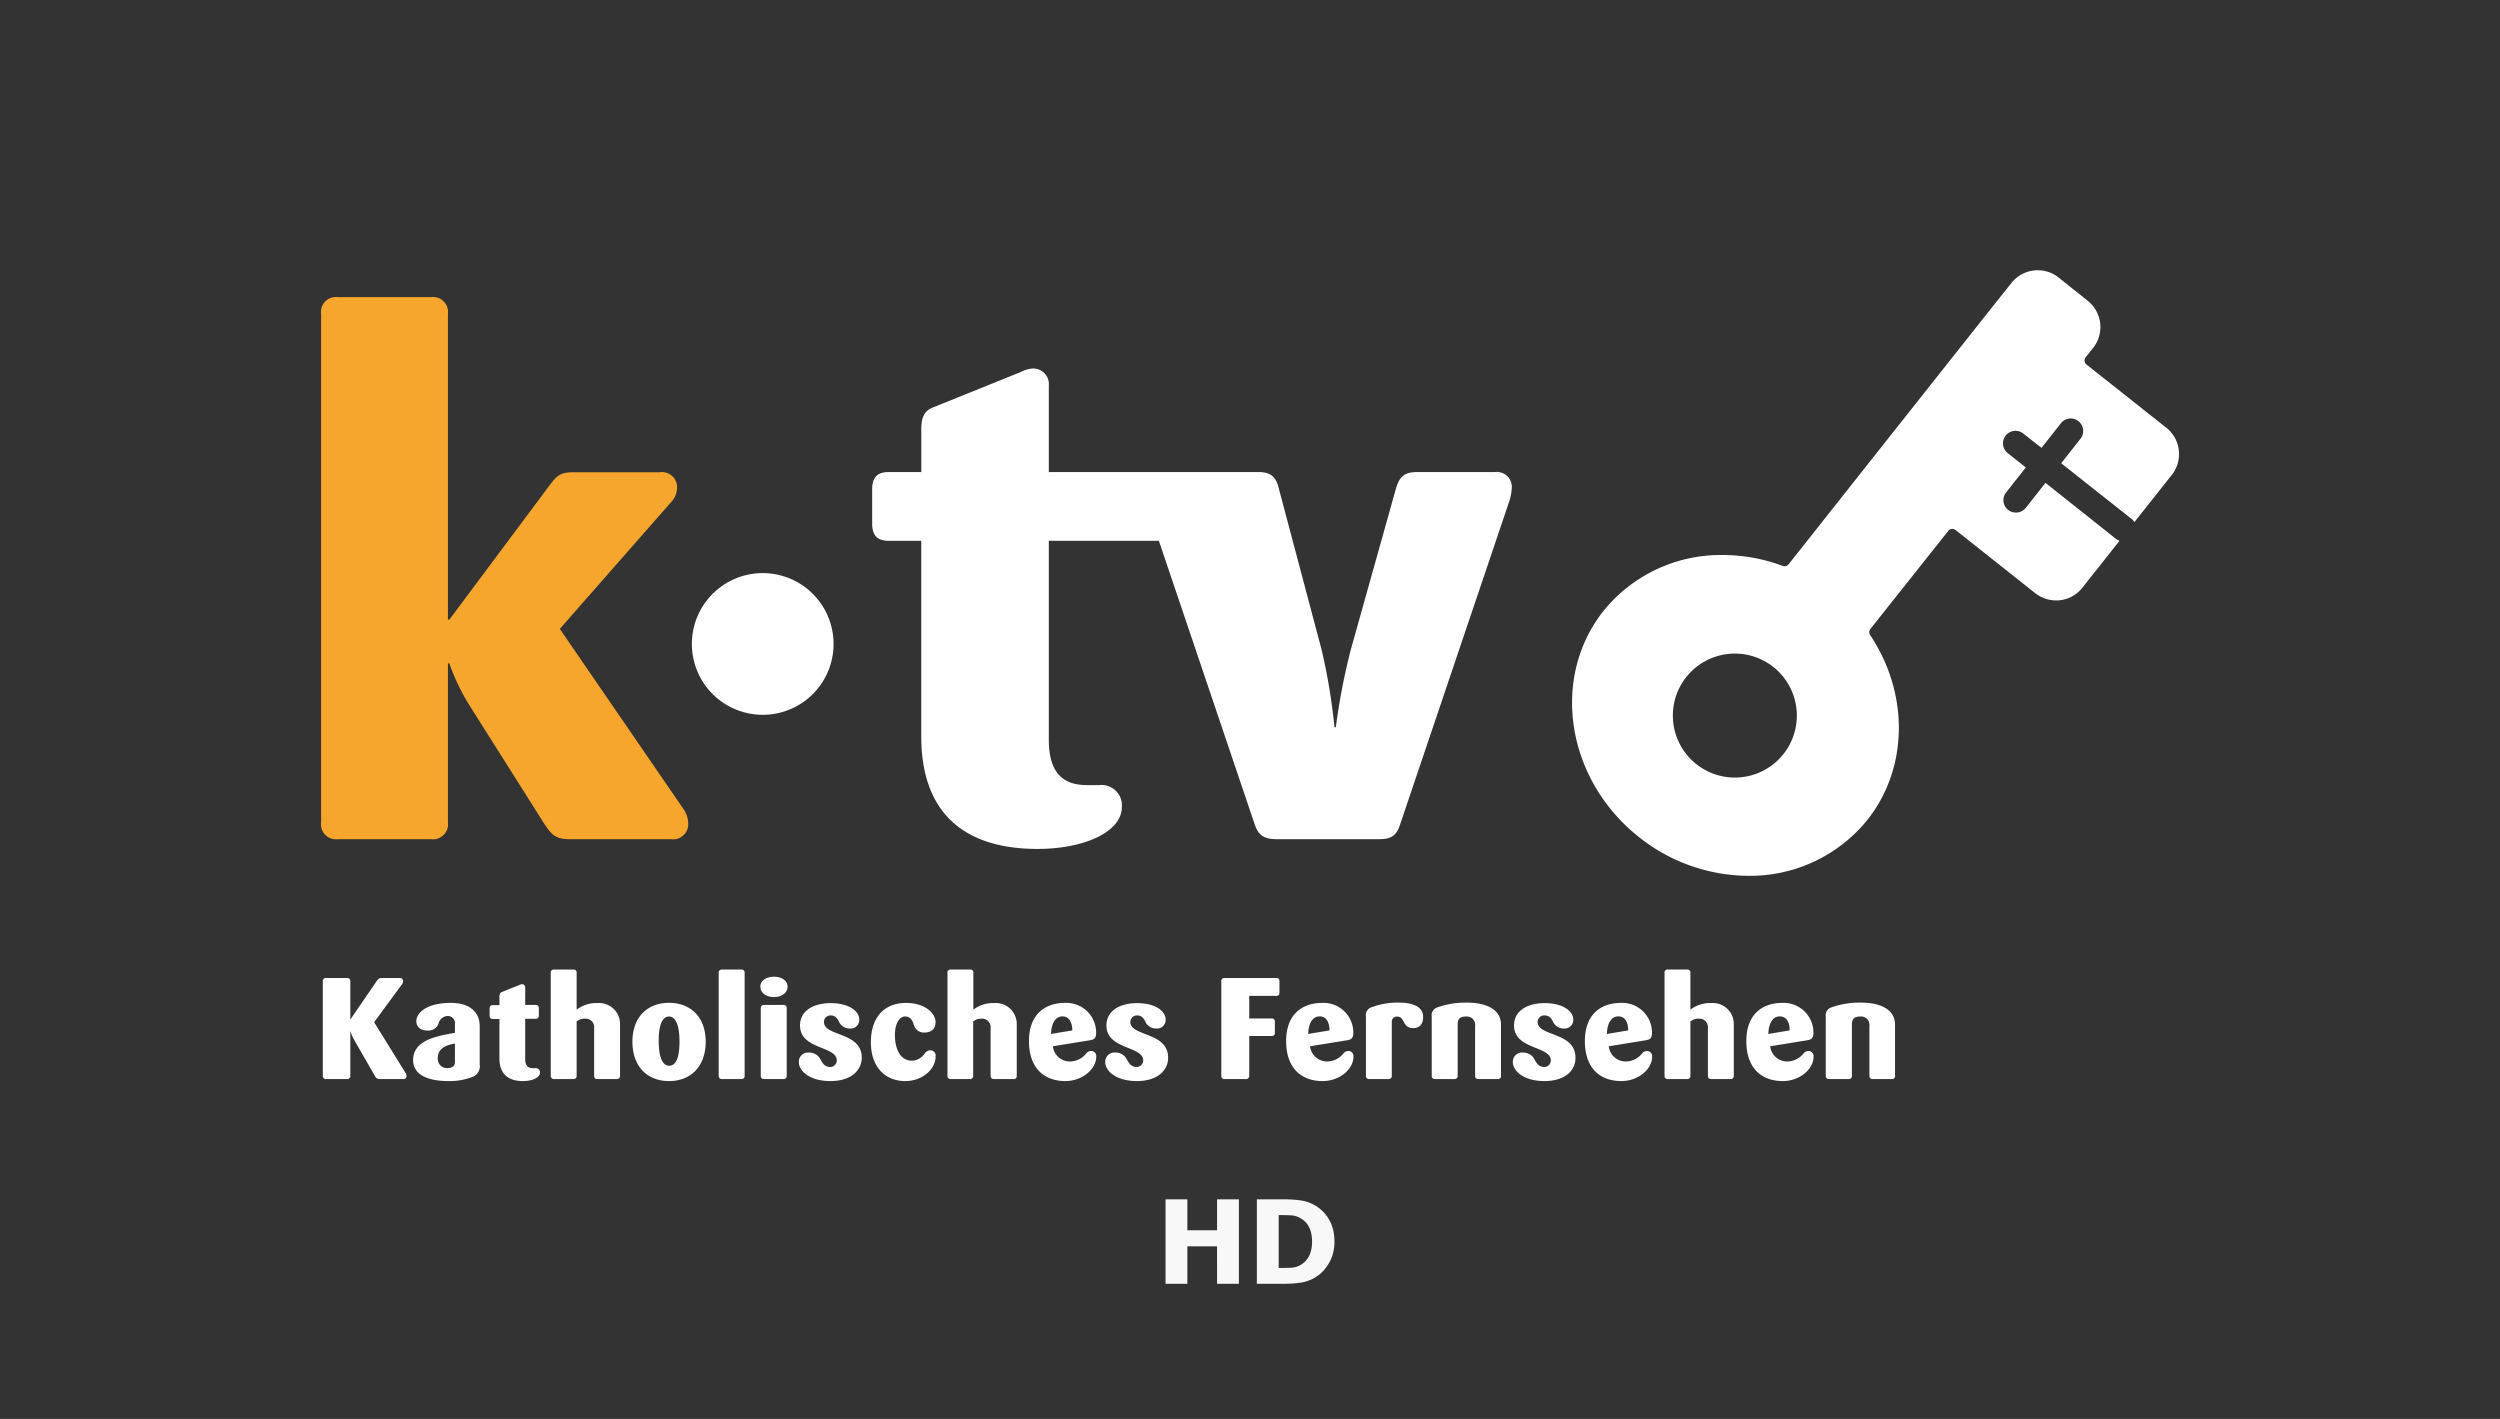 <svg xmlns="http://www.w3.org/2000/svg" width="148" height="84"><rect width="100%" height="100%" fill="#333333" stroke="none"/><g fill="none" fill-rule="evenodd"><path d="M0 0h148v84H0z"/><g fill-rule="nonzero"><path fill="#f8f8f8" d="M70.292 76v-2.216h1.758V76h1.292v-5H72.05v1.83h-1.758V71H69v5zm5.724 0c.354 0 .689-.024 1.003-.072.314-.048.605-.156.872-.324.32-.197.585-.48.795-.848S79 73.97 79 73.505c0-.484-.098-.904-.294-1.26a2.267 2.267 0 0 0-.801-.852c-.276-.172-.572-.281-.888-.326S76.363 71 76.002 71h-1.596v5zm-.294-.937h-.024v-3.13h.024c.267 0 .497.005.69.014.191.009.375.06.55.154.242.132.42.315.537.55.116.233.175.515.175.844s-.056.608-.166.836a1.26 1.26 0 0 1-1.052.717c-.2.01-.444.015-.734.015z"/><g fill="#fff"><path d="M23.851 63.879h-1.35a.307.307 0 0 1-.314-.194l-1.203-2.091a3.491 3.491 0 0 1-.245-.551v2.634a.178.178 0 0 1-.205.202h-1.219a.178.178 0 0 1-.205-.202v-5.575a.182.182 0 0 1 .205-.206h1.219a.182.182 0 0 1 .205.206v2.254l1.552-2.262c.094-.136.144-.198.315-.198h1.059c.136 0 .194.07.194.206a.28.28 0 0 1-.05.151l-1.661 2.262 1.858 3a.345.345 0 0 1 .059.162.178.178 0 0 1-.214.202zM28.053 63.72c-.475.196-.987.29-1.501.28-1.001 0-2.095-.257-2.095-1.246 0-1.188 1.424-1.424 2.475-1.61v-.536a.427.427 0 0 0-.43-.465.598.598 0 0 0-.544.457.64.64 0 0 1-.66.408c-.364 0-.651-.186-.651-.559 0-.465.574-1.078 2.056-1.078.966 0 1.696.434 1.696 1.392v2.243a.687.687 0 0 1-.346.714zm-1.12-1.94c-.51.085-1.017.271-1.017.865a.547.547 0 0 0 .585.586c.23 0 .431-.093.431-.35zM30.956 64c-.574 0-1.39-.187-1.39-1.347v-2.328h-.387c-.136 0-.194-.07-.194-.206v-.415c0-.136.058-.201.194-.201h.388v-.509c0-.143.035-.22.136-.264l1.051-.422a.388.388 0 0 1 .136-.043.186.186 0 0 1 .202.202v1.024h.601a.178.178 0 0 1 .206.202v.415a.182.182 0 0 1-.206.205h-.601v2.382c0 .431.205.54.457.54h.144a.244.244 0 0 1 .272.264c0 .294-.447.5-1.01.5zM36.504 63.879h-1.137c-.135 0-.194-.066-.194-.202v-2.805a.504.504 0 0 0-.55-.566.718.718 0 0 0-.486.166v3.205a.178.178 0 0 1-.201.202h-1.13a.178.178 0 0 1-.201-.202v-6.076a.178.178 0 0 1 .202-.205h1.129a.178.178 0 0 1 .201.205v2.17a1.91 1.91 0 0 1 1.238-.389 1.238 1.238 0 0 1 1.331 1.238v3.069a.178.178 0 0 1-.202.19zM39.608 64c-1.288 0-2.169-.866-2.169-2.329 0-1.462.889-2.304 2.17-2.304s2.168.85 2.168 2.304S40.897 64 39.608 64zm0-3.822c-.388 0-.613.473-.613 1.431s.214 1.482.621 1.482c.408 0 .61-.48.61-1.44s-.23-1.473-.618-1.473zM43.877 63.879h-1.133c-.136 0-.198-.066-.198-.202v-6.076c0-.135.062-.205.198-.205h1.133a.182.182 0 0 1 .205.205v6.076a.178.178 0 0 1-.205.202zM45.817 59.025c-.5 0-.804-.279-.804-.609 0-.33.303-.593.804-.593s.807.26.807.593c0 .334-.322.61-.807.61zm.566 4.854h-1.148c-.136 0-.198-.066-.198-.202v-3.984c0-.136.062-.202.198-.202h1.133a.178.178 0 0 1 .205.202v3.984a.178.178 0 0 1-.205.202zM49.173 64c-1.288 0-1.882-.63-1.882-1.118a.543.543 0 0 1 .602-.57.741.741 0 0 1 .67.387c.137.268.28.466.587.466a.388.388 0 0 0 .388-.388c0-.865-2.177-.629-2.177-2.068 0-.865.776-1.323 1.816-1.323 1.125 0 1.692.5 1.692.978a.512.512 0 0 1-.56.524.69.69 0 0 1-.635-.388c-.11-.237-.245-.388-.509-.388a.388.388 0 0 0-.388.388c0 .873 2.239.57 2.239 2.118-.004.787-.683 1.381-1.843 1.381zM53.596 64c-1.164 0-2.04-.796-2.04-2.298 0-1.389.71-2.328 2.09-2.328 1.165 0 1.74.652 1.74 1.13 0 .387-.222.624-.688.624a.62.62 0 0 1-.609-.497c-.062-.178-.178-.457-.5-.457s-.61.388-.61 1.11c0 .775.303 1.508.998 1.508a.935.935 0 0 0 .776-.442.42.42 0 0 1 .33-.17.307.307 0 0 1 .306.349c.004.768-.784 1.47-1.793 1.47zM59.975 63.879h-1.133c-.136 0-.198-.066-.198-.202v-2.805a.504.504 0 0 0-.55-.566.714.714 0 0 0-.482.166v3.205a.178.178 0 0 1-.202.202h-1.117a.178.178 0 0 1-.202-.202v-6.076a.178.178 0 0 1 .202-.205h1.13a.178.178 0 0 1 .2.205v2.17a1.91 1.91 0 0 1 1.239-.389 1.238 1.238 0 0 1 1.33 1.238v3.069a.178.178 0 0 1-.217.19zM63.075 64c-1.233 0-2.16-.738-2.16-2.364 0-1.625.985-2.265 2.145-2.265a1.762 1.762 0 0 1 1.831 1.78c0 .295-.112.388-.357.431l-2.204.357c.06.527.514.92 1.044.9.361-.014.698-.184.924-.466a.388.388 0 0 1 .306-.155.303.303 0 0 1 .295.33c0 .757-.846 1.451-1.824 1.451zm-.174-3.83c-.5 0-.671.566-.68 1.04l1.262-.21c-.008-.4-.144-.83-.594-.83zM67.313 64c-1.289 0-1.882-.63-1.882-1.118a.543.543 0 0 1 .601-.57.741.741 0 0 1 .671.387c.136.268.28.466.586.466a.388.388 0 0 0 .388-.388c0-.865-2.176-.629-2.176-2.068 0-.865.776-1.323 1.815-1.323 1.126 0 1.692.5 1.692.978a.512.512 0 0 1-.559.524.69.69 0 0 1-.636-.388c-.109-.237-.244-.388-.508-.388a.388.388 0 0 0-.388.388c0 .873 2.235.57 2.235 2.118 0 .787-.68 1.381-1.84 1.381zM75.55 58.955h-1.595v1.339h1.316a.178.178 0 0 1 .201.206v.636c0 .136-.065.194-.201.194h-1.316v2.347a.178.178 0 0 1-.201.202h-1.246a.178.178 0 0 1-.206-.202v-5.575a.182.182 0 0 1 .206-.206h3.042c.136 0 .194.07.194.206v.652c0 .136-.05.201-.194.201zM78.301 64c-1.234 0-2.161-.738-2.161-2.364 0-1.625.985-2.265 2.146-2.265a1.762 1.762 0 0 1 1.831 1.78c0 .295-.113.388-.357.431l-2.204.357c.059.527.514.92 1.044.9.36-.014.698-.184.923-.466a.388.388 0 0 1 .307-.155.303.303 0 0 1 .295.33c0 .757-.83 1.451-1.824 1.451zm-.175-3.83c-.5 0-.67.566-.679 1.04L78.71 61c-.008-.4-.144-.83-.583-.83zM83.667 60.864c-.679 0-.477-.679-.943-.679a.291.291 0 0 0-.33.295v3.197a.178.178 0 0 1-.201.202h-1.13a.178.178 0 0 1-.201-.202v-3.492a.493.493 0 0 1 .365-.566 4.37 4.37 0 0 1 1.59-.264c1.017 0 1.432.357 1.432.842 0 .43-.201.667-.582.667zM88.657 63.879H87.52c-.136 0-.194-.066-.194-.202v-2.933a.497.497 0 0 0-.543-.566c-.415 0-.489.21-.489.473v3.026a.178.178 0 0 1-.205.202h-1.126a.178.178 0 0 1-.205-.202v-3.492a.493.493 0 0 1 .364-.558 4.979 4.979 0 0 1 1.704-.272c1.23 0 2.033.435 2.033 1.308v2.999a.178.178 0 0 1-.202.217zM91.443 64c-1.288 0-1.882-.63-1.882-1.118a.543.543 0 0 1 .602-.57.741.741 0 0 1 .67.387c.137.268.28.466.587.466a.388.388 0 0 0 .388-.388c0-.865-2.177-.629-2.177-2.068 0-.865.776-1.323 1.812-1.323 1.13 0 1.696.5 1.696.978a.512.512 0 0 1-.559.524.69.69 0 0 1-.636-.388c-.109-.237-.245-.388-.509-.388a.388.388 0 0 0-.407.388c0 .873 2.239.57 2.239 2.118.015.787-.664 1.381-1.824 1.381zM95.987 64c-1.238 0-2.162-.738-2.162-2.364 0-1.625.982-2.265 2.142-2.265a1.762 1.762 0 0 1 1.832 1.78c0 .295-.109.388-.357.431l-2.204.357c.058.527.514.92 1.044.9.36-.014.697-.184.923-.466a.388.388 0 0 1 .307-.155.303.303 0 0 1 .294.33c.004.757-.83 1.451-1.82 1.451zm-.179-3.83c-.5 0-.671.566-.679 1.04L96.39 61c-.008-.4-.132-.83-.582-.83zM102.443 63.879h-1.14c-.136 0-.195-.066-.195-.202v-2.805a.504.504 0 0 0-.55-.566.718.718 0 0 0-.486.166v3.205a.178.178 0 0 1-.201.202h-1.13a.178.178 0 0 1-.201-.202v-6.076a.178.178 0 0 1 .202-.205h1.129a.178.178 0 0 1 .201.205v2.17a1.91 1.91 0 0 1 1.238-.389 1.238 1.238 0 0 1 1.331 1.238v3.069a.178.178 0 0 1-.198.19zM105.543 64c-1.237 0-2.16-.738-2.16-2.364 0-1.625.98-2.265 2.141-2.265a1.762 1.762 0 0 1 1.831 1.78c0 .295-.108.388-.356.431l-2.204.357c.058.527.513.92 1.043.9.361-.014.698-.184.924-.466a.388.388 0 0 1 .306-.155.303.303 0 0 1 .295.33c0 .757-.83 1.451-1.82 1.451zm-.178-3.83c-.5 0-.671.566-.679 1.04l1.261-.21c.012-.4-.144-.83-.582-.83zM112 63.879h-1.137c-.136 0-.194-.066-.194-.202v-2.933a.497.497 0 0 0-.543-.566c-.415 0-.493.21-.493.473v3.026a.178.178 0 0 1-.202.202h-1.144a.178.178 0 0 1-.202-.202v-3.492a.493.493 0 0 1 .365-.558 4.979 4.979 0 0 1 1.703-.272c1.23 0 2.033.435 2.033 1.308v2.999a.178.178 0 0 1-.186.217z"/></g><path fill="#f7a62d" d="M39.737 49.68h-6c-.841 0-1.093-.253-1.551-.967l-4.45-7.045a12.53 12.53 0 0 1-1.134-2.394h-.085v9.4a.888.888 0 0 1-1.005 1.005h-5.498a.889.889 0 0 1-1.005-1.005V18.587a.888.888 0 0 1 1.005-.997h5.498a.889.889 0 0 1 1.005 1.005v18.087h.085l5.79-7.76c.504-.67.675-.965 1.513-.965h5.16a.892.892 0 0 1 1.01 1.009c-.022.282-.142.548-.338.752L33.14 37.23l7.345 10.7c.155.23.243.5.253.776a.888.888 0 0 1-1.001.974z"/><path fill="#fff" d="M88.498 27.945h-4.586c-.757 0-1.048.252-1.257.924l-2.693 9.61a38.455 38.455 0 0 0-.881 4.574H79a35.165 35.165 0 0 0-.757-4.574l-2.55-9.61c-.166-.672-.5-.924-1.214-.924H62.09v-5.117a.927.927 0 0 0-1.004-1.009 1.84 1.84 0 0 0-.671.21l-5.204 2.099c-.504.21-.67.585-.67 1.3v2.517H52.6c-.672 0-.967.338-.967 1.009v2.056c0 .671.295 1.005.966 1.005h1.94v11.57c0 5.749 4.028 6.672 6.88 6.672 2.77 0 4.993-1.008 4.993-2.475a1.206 1.206 0 0 0-1.342-1.304h-.714c-1.257 0-2.266-.543-2.266-2.684V32.015h6.515l5.657 16.74c.21.672.543.924 1.3.924h6.084c.776 0 1.047-.252 1.257-.923l6.422-19.01c.092-.257.148-.524.166-.796a.888.888 0 0 0-.993-1.005zM128.242 25.319l-4.722-3.74a.303.303 0 0 1-.05-.427l.446-.559c.68-.86.534-2.109-.326-2.79l-1.723-1.377a1.99 1.99 0 0 0-2.79.326l-1.164 1.46-6.7 8.46-5.332 6.74a.303.303 0 0 1-.237.108.36.36 0 0 1-.112-.02 10.179 10.179 0 0 0-3.547-.643 8.925 8.925 0 0 0-7.07 3.325c-3.138 3.98-2.184 9.986 2.131 13.389a10.477 10.477 0 0 0 6.445 2.277 8.925 8.925 0 0 0 7.073-3.329c2.406-3.053 2.468-7.437.156-10.913a.306.306 0 0 1 0-.361l4.62-5.82a.31.31 0 0 1 .428-.05l4.722 3.744c.352.276.786.426 1.234.427a1.967 1.967 0 0 0 1.552-.753l2.2-2.778a.819.819 0 0 1-.214-.116l-4.17-3.314-1.165 1.479a.73.73 0 0 1-.578.279.733.733 0 0 1-.586-1.191l1.164-1.478-1.067-.846a.74.74 0 1 1 .916-1.164l1.082.85 1.164-1.479a.74.74 0 0 1 1.164.912l-1.164 1.478 4.171 3.298c.066.052.121.115.163.186l2.224-2.805a1.99 1.99 0 0 0-.338-2.785zm-25.539 20.713a3.67 3.67 0 1 1 0-7.34 3.67 3.67 0 0 1 0 7.34zM45.157 42.316a4.194 4.194 0 1 1 4.19-4.19 4.19 4.19 0 0 1-4.19 4.19z"/></g></g></svg>